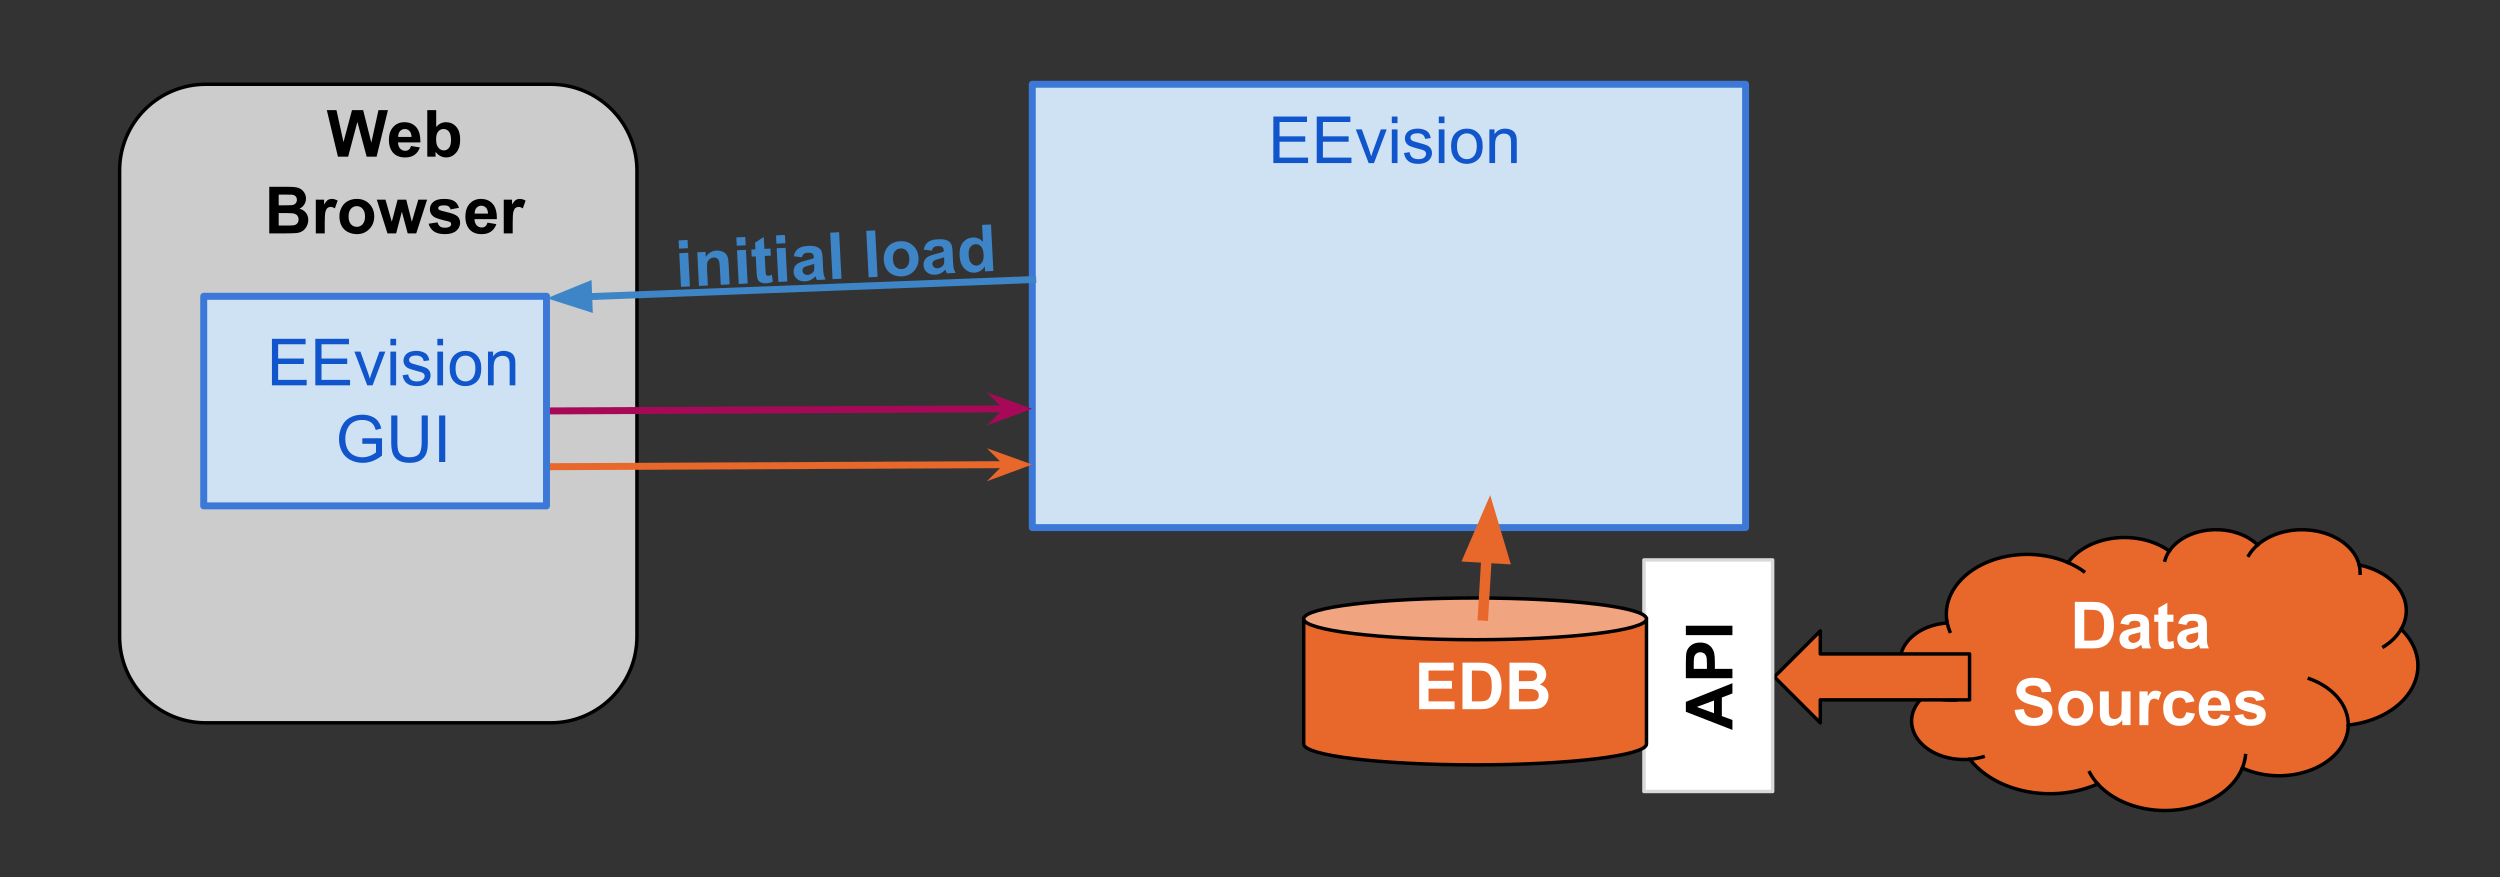 <svg version="1.1" viewBox="0.0 0.0 717.186 251.719" fill="none" stroke="none" stroke-linecap="square" stroke-miterlimit="10" xmlns:xlink="http://www.w3.org/1999/xlink" xmlns="http://www.w3.org/2000/svg"><rect x="0.0" y="0.0" width="717.186" height="251.719" fill="#333333" stroke="none"/><clipPath id="p.0"><path d="m0 0l717.186 0l0 251.719l-717.186 0l0 -251.719z" clip-rule="nonzero"/></clipPath><g clip-path="url(#p.0)"><path fill="#000000" fill-opacity="0.0" d="m0 0l717.186 0l0 251.719l-717.186 0z" fill-rule="evenodd"/><path fill="#e8682c" d="m558.565 178.48l0 0c-1.196 -6.497 2.732 -12.928 10.118 -16.565c7.386 -3.637 16.935 -3.842 24.595 -0.527l0 0c2.713 -3.777 7.679 -6.385 13.396 -7.035c5.717 -0.65 11.512 0.735 15.634 3.735l0 0c2.311 -3.425 6.85 -5.726 12.005 -6.087c5.155 -0.361 10.197 1.27 13.337 4.313l0 0c4.176 -3.63 10.819 -5.159 17.056 -3.924c6.237 1.235 10.947 5.011 12.092 9.694l0 0c5.116 1.031 9.377 3.652 11.683 7.186c2.306 3.534 2.43 7.634 0.341 11.24l0 0c5.038 4.844 6.216 11.299 3.096 16.956c-3.121 5.657 -10.071 9.665 -18.259 10.53c-0.058 5.309 -3.999 10.181 -10.304 12.737c-6.305 2.556 -13.99 2.398 -20.092 -0.413c-2.599 6.359 -9.915 11.037 -18.787 12.014c-8.872 0.977 -17.709 -1.922 -22.694 -7.445c-6.11 2.722 -13.442 3.507 -20.342 2.176c-6.9 -1.331 -12.786 -4.665 -16.33 -9.249l0 0c-6.244 0.54 -12.281 -1.85 -15.115 -5.984c-2.834 -4.134 -1.862 -9.132 2.435 -12.513l0 0c-5.57 -2.422 -8.412 -7.228 -7.044 -11.913c1.368 -4.684 6.635 -8.185 13.056 -8.676z" fill-rule="evenodd"/><path fill="#000000" fill-opacity="0.0" d="m552.43 199.32l0 0c2.628 1.143 5.665 1.661 8.702 1.486m3.978 17.012c1.306 -0.113 2.586 -0.352 3.807 -0.711m32.863 7.784c-0.919 -1.018 -1.688 -2.105 -2.294 -3.244m43.777 -1.325l0 0c0.474 -1.159 0.781 -2.352 0.916 -3.559m29.478 -8.764c0.061 -5.652 -4.284 -10.828 -11.169 -13.303m26.332 -14.182c-1.115 1.925 -2.817 3.632 -4.973 4.988m-7.05 -23.415l0 0c0.19 0.777 0.278 1.566 0.263 2.356m-29.41 -8.126l0 0c-1.042 0.906 -1.9 1.918 -2.548 3.004m-22.793 -1.231l0 0c-0.555 0.823 -0.97 1.693 -1.234 2.591m-27.797 0.709l0 0c1.621 0.701 3.12 1.545 4.465 2.514m-39.178 14.578l0 0c0.165 0.895 0.425 1.78 0.779 2.645" fill-rule="evenodd"/><path stroke="#000000" stroke-width="1.0" stroke-linejoin="round" stroke-linecap="butt" d="m558.565 178.48l0 0c-1.196 -6.497 2.732 -12.928 10.118 -16.565c7.386 -3.637 16.935 -3.842 24.595 -0.527l0 0c2.713 -3.777 7.679 -6.385 13.396 -7.035c5.717 -0.65 11.512 0.735 15.634 3.735l0 0c2.311 -3.425 6.85 -5.726 12.005 -6.087c5.155 -0.361 10.197 1.27 13.337 4.313l0 0c4.176 -3.63 10.819 -5.159 17.056 -3.924c6.237 1.235 10.947 5.011 12.092 9.694l0 0c5.116 1.031 9.377 3.652 11.683 7.186c2.306 3.534 2.43 7.634 0.341 11.24l0 0c5.038 4.844 6.216 11.299 3.096 16.956c-3.121 5.657 -10.071 9.665 -18.259 10.53c-0.058 5.309 -3.999 10.181 -10.304 12.737c-6.305 2.556 -13.99 2.398 -20.092 -0.413c-2.599 6.359 -9.915 11.037 -18.787 12.014c-8.872 0.977 -17.709 -1.922 -22.694 -7.445c-6.11 2.722 -13.442 3.507 -20.342 2.176c-6.9 -1.331 -12.786 -4.665 -16.33 -9.249l0 0c-6.244 0.54 -12.281 -1.85 -15.115 -5.984c-2.834 -4.134 -1.862 -9.132 2.435 -12.513l0 0c-5.57 -2.422 -8.412 -7.228 -7.044 -11.913c1.368 -4.684 6.635 -8.185 13.056 -8.676z" fill-rule="evenodd"/><path stroke="#000000" stroke-width="1.0" stroke-linejoin="round" stroke-linecap="butt" d="m552.43 199.32l0 0c2.628 1.143 5.665 1.661 8.702 1.486m3.978 17.012c1.306 -0.113 2.586 -0.352 3.807 -0.711m32.863 7.784c-0.919 -1.018 -1.688 -2.105 -2.294 -3.244m43.777 -1.325l0 0c0.474 -1.159 0.781 -2.352 0.916 -3.559m29.478 -8.764c0.061 -5.652 -4.284 -10.828 -11.169 -13.303m26.332 -14.182c-1.115 1.925 -2.817 3.632 -4.973 4.988m-7.05 -23.415l0 0c0.19 0.777 0.278 1.566 0.263 2.356m-29.41 -8.126l0 0c-1.042 0.906 -1.9 1.918 -2.548 3.004m-22.793 -1.231l0 0c-0.555 0.823 -0.97 1.693 -1.234 2.591m-27.797 0.709l0 0c1.621 0.701 3.12 1.545 4.465 2.514m-39.178 14.578l0 0c0.165 0.895 0.425 1.78 0.779 2.645" fill-rule="evenodd"/><path fill="#ffffff" d="m595.216 172.654l4.938 0q1.656 0 2.531 0.266q1.188 0.344 2.016 1.234q0.844 0.875 1.281 2.156q0.438 1.281 0.438 3.156q0 1.641 -0.406 2.844q-0.5 1.453 -1.438 2.359q-0.703 0.672 -1.891 1.062q-0.891 0.281 -2.391 0.281l-5.078 0l0 -13.359zm2.703 2.266l0 8.844l2.016 0q1.125 0 1.625 -0.125q0.656 -0.172 1.078 -0.562q0.438 -0.391 0.703 -1.281q0.281 -0.906 0.281 -2.453q0 -1.547 -0.281 -2.375q-0.266 -0.828 -0.766 -1.281q-0.484 -0.469 -1.234 -0.641q-0.562 -0.125 -2.219 -0.125l-1.203 0zm12.676 4.375l-2.328 -0.422q0.406 -1.406 1.359 -2.078q0.953 -0.672 2.844 -0.672q1.703 0 2.547 0.406q0.844 0.406 1.172 1.031q0.344 0.625 0.344 2.281l-0.016 3.0q0 1.266 0.109 1.875q0.125 0.609 0.469 1.297l-2.531 0q-0.109 -0.25 -0.25 -0.75q-0.062 -0.234 -0.094 -0.312q-0.656 0.641 -1.406 0.969q-0.734 0.312 -1.594 0.312q-1.484 0 -2.344 -0.812q-0.859 -0.812 -0.859 -2.047q0 -0.828 0.391 -1.469q0.391 -0.641 1.094 -0.969q0.703 -0.344 2.031 -0.609q1.797 -0.328 2.484 -0.625l0 -0.25q0 -0.75 -0.359 -1.062q-0.359 -0.312 -1.375 -0.312q-0.688 0 -1.078 0.281q-0.375 0.266 -0.609 0.938zm3.422 2.078q-0.484 0.156 -1.562 0.391q-1.062 0.219 -1.391 0.438q-0.5 0.359 -0.5 0.906q0 0.531 0.406 0.938q0.406 0.391 1.016 0.391q0.703 0 1.328 -0.469q0.469 -0.344 0.609 -0.844q0.094 -0.328 0.094 -1.25l0 -0.5zm9.485 -5.031l0 2.031l-1.75 0l0 3.906q0 1.188 0.047 1.391q0.047 0.188 0.219 0.312q0.188 0.125 0.438 0.125q0.359 0 1.031 -0.25l0.219 2.0q-0.891 0.375 -2.016 0.375q-0.703 0 -1.266 -0.234q-0.547 -0.234 -0.812 -0.594q-0.25 -0.375 -0.344 -1.0q-0.094 -0.453 -0.094 -1.812l0 -4.219l-1.172 0l0 -2.031l1.172 0l0 -1.922l2.578 -1.5l0 3.422l1.75 0zm3.681 2.953l-2.328 -0.422q0.406 -1.406 1.359 -2.078q0.953 -0.672 2.844 -0.672q1.703 0 2.547 0.406q0.844 0.406 1.172 1.031q0.344 0.625 0.344 2.281l-0.016 3.0q0 1.266 0.109 1.875q0.125 0.609 0.469 1.297l-2.531 0q-0.109 -0.25 -0.25 -0.75q-0.062 -0.234 -0.094 -0.312q-0.656 0.641 -1.406 0.969q-0.734 0.312 -1.594 0.312q-1.484 0 -2.344 -0.812q-0.859 -0.812 -0.859 -2.047q0 -0.828 0.391 -1.469q0.391 -0.641 1.094 -0.969q0.703 -0.344 2.031 -0.609q1.797 -0.328 2.484 -0.625l0 -0.25q0 -0.75 -0.359 -1.062q-0.359 -0.312 -1.375 -0.312q-0.688 0 -1.078 0.281q-0.375 0.266 -0.609 0.938zm3.422 2.078q-0.484 0.156 -1.562 0.391q-1.062 0.219 -1.391 0.438q-0.5 0.359 -0.5 0.906q0 0.531 0.406 0.938q0.406 0.391 1.016 0.391q0.703 0 1.328 -0.469q0.469 -0.344 0.609 -0.844q0.094 -0.328 0.094 -1.25l0 -0.5z" fill-rule="nonzero"/><path fill="#ffffff" d="m577.952 203.669l2.625 -0.25q0.234 1.312 0.953 1.938q0.734 0.609 1.969 0.609q1.297 0 1.953 -0.547q0.672 -0.547 0.672 -1.281q0 -0.484 -0.281 -0.812q-0.281 -0.328 -0.969 -0.578q-0.484 -0.156 -2.172 -0.578q-2.156 -0.547 -3.031 -1.328q-1.234 -1.094 -1.234 -2.688q0 -1.016 0.578 -1.906q0.578 -0.891 1.656 -1.344q1.094 -0.469 2.641 -0.469q2.516 0 3.781 1.109q1.281 1.094 1.344 2.938l-2.703 0.109q-0.172 -1.031 -0.75 -1.469q-0.562 -0.453 -1.703 -0.453q-1.172 0 -1.844 0.469q-0.422 0.312 -0.422 0.844q0 0.469 0.406 0.797q0.5 0.438 2.469 0.906q1.969 0.453 2.906 0.953q0.953 0.5 1.484 1.359q0.531 0.859 0.531 2.125q0 1.156 -0.641 2.156q-0.641 1.0 -1.812 1.484q-1.156 0.484 -2.891 0.484q-2.531 0 -3.891 -1.172q-1.359 -1.172 -1.625 -3.406zm12.522 -0.625q0 -1.281 0.625 -2.469q0.625 -1.203 1.781 -1.828q1.156 -0.625 2.578 -0.625q2.188 0 3.594 1.422q1.406 1.422 1.406 3.609q0 2.188 -1.422 3.641q-1.422 1.438 -3.562 1.438q-1.328 0 -2.547 -0.594q-1.203 -0.609 -1.828 -1.766q-0.625 -1.172 -0.625 -2.828zm2.625 0.125q0 1.453 0.672 2.219q0.688 0.75 1.688 0.75q1.0 0 1.672 -0.75q0.688 -0.766 0.688 -2.234q0 -1.422 -0.688 -2.188q-0.672 -0.766 -1.672 -0.766q-1.0 0 -1.688 0.766q-0.672 0.766 -0.672 2.203zm15.724 4.844l0 -1.453q-0.531 0.781 -1.391 1.234q-0.859 0.438 -1.812 0.438q-0.969 0 -1.75 -0.422q-0.766 -0.438 -1.125 -1.203q-0.344 -0.781 -0.344 -2.141l0 -6.125l2.562 0l0 4.438q0 2.047 0.141 2.516q0.141 0.453 0.516 0.719q0.375 0.266 0.953 0.266q0.656 0 1.172 -0.359q0.516 -0.359 0.703 -0.891q0.203 -0.531 0.203 -2.609l0 -4.078l2.547 0l0 9.672l-2.375 0zm7.49 0l-2.562 0l0 -9.672l2.375 0l0 1.375q0.609 -0.984 1.094 -1.281q0.484 -0.312 1.109 -0.312q0.875 0 1.688 0.484l-0.797 2.234q-0.641 -0.422 -1.203 -0.422q-0.531 0 -0.906 0.297q-0.375 0.297 -0.594 1.078q-0.203 0.766 -0.203 3.234l0 2.984zm13.245 -6.812l-2.531 0.453q-0.125 -0.75 -0.578 -1.125q-0.453 -0.391 -1.172 -0.391q-0.953 0 -1.531 0.656q-0.562 0.656 -0.562 2.203q0 1.734 0.578 2.438q0.578 0.703 1.547 0.703q0.734 0 1.203 -0.406q0.469 -0.422 0.656 -1.422l2.516 0.422q-0.391 1.734 -1.516 2.625q-1.109 0.875 -2.969 0.875q-2.125 0 -3.391 -1.328q-1.25 -1.344 -1.25 -3.719q0 -2.391 1.266 -3.719q1.266 -1.344 3.422 -1.344q1.766 0 2.797 0.766q1.047 0.75 1.516 2.312zm7.532 3.734l2.547 0.422q-0.484 1.406 -1.547 2.141q-1.062 0.734 -2.656 0.734q-2.516 0 -3.734 -1.656q-0.953 -1.312 -0.953 -3.328q0 -2.406 1.25 -3.766q1.266 -1.359 3.188 -1.359q2.156 0 3.406 1.422q1.25 1.422 1.188 4.375l-6.406 0q0.031 1.141 0.609 1.781q0.594 0.625 1.484 0.625q0.594 0 1.0 -0.328q0.422 -0.328 0.625 -1.062zm0.156 -2.594q-0.031 -1.109 -0.578 -1.688q-0.547 -0.578 -1.328 -0.578q-0.844 0 -1.391 0.609q-0.547 0.609 -0.531 1.656l3.828 0zm3.719 2.906l2.562 -0.391q0.172 0.75 0.672 1.141q0.5 0.391 1.406 0.391q0.984 0 1.484 -0.375q0.344 -0.25 0.344 -0.672q0 -0.297 -0.188 -0.484q-0.188 -0.188 -0.859 -0.344q-3.094 -0.688 -3.922 -1.25q-1.141 -0.781 -1.141 -2.172q0 -1.266 0.984 -2.109q1.0 -0.859 3.078 -0.859q1.984 0 2.953 0.656q0.969 0.641 1.328 1.906l-2.406 0.438q-0.156 -0.562 -0.594 -0.859q-0.422 -0.297 -1.234 -0.297q-1.0 0 -1.438 0.281q-0.297 0.203 -0.297 0.516q0 0.266 0.25 0.469q0.344 0.25 2.391 0.719q2.047 0.453 2.859 1.141q0.797 0.672 0.797 1.891q0 1.344 -1.109 2.297q-1.109 0.953 -3.281 0.953q-1.984 0 -3.141 -0.797q-1.141 -0.812 -1.5 -2.188z" fill-rule="nonzero"/><path fill="#cccccc" d="m34.312 48.911l0 0c0 -13.661 11.074 -24.735 24.735 -24.735l98.939 0l0 0c6.56 0 12.852 2.606 17.491 7.245c4.639 4.639 7.245 10.93 7.245 17.491l0 133.71c0 13.661 -11.074 24.735 -24.735 24.735l-98.939 0c-13.661 0 -24.735 -11.074 -24.735 -24.735z" fill-rule="evenodd"/><path stroke="#000000" stroke-width="1.0" stroke-linejoin="round" stroke-linecap="butt" d="m34.312 48.911l0 0c0 -13.661 11.074 -24.735 24.735 -24.735l98.939 0l0 0c6.56 0 12.852 2.606 17.491 7.245c4.639 4.639 7.245 10.93 7.245 17.491l0 133.71c0 13.661 -11.074 24.735 -24.735 24.735l-98.939 0c-13.661 0 -24.735 -11.074 -24.735 -24.735z" fill-rule="evenodd"/><path fill="#cfe2f3" d="m296.134 24.176l204.63 0l0 127.181l-204.63 0z" fill-rule="evenodd"/><path stroke="#3c78d8" stroke-width="2.0" stroke-linejoin="round" stroke-linecap="butt" d="m296.134 24.176l204.63 0l0 127.181l-204.63 0z" fill-rule="evenodd"/><path fill="#e8682c" d="m509.016 194.181l13.181 -13.181l0 6.591l42.819 0l0 13.181l-42.819 0l0 6.591z" fill-rule="evenodd"/><path stroke="#000000" stroke-width="1.0" stroke-linejoin="round" stroke-linecap="butt" d="m509.016 194.181l13.181 -13.181l0 6.591l42.819 0l0 13.181l-42.819 0l0 6.591z" fill-rule="evenodd"/><path fill="#000000" fill-opacity="0.0" d="m64.05 25.092l98.331 0l0 47.874l-98.331 0z" fill-rule="evenodd"/><path fill="#000000" d="m96.944 44.949l-3.188 -13.359l2.766 0l2.016 9.172l2.438 -9.172l3.203 0l2.344 9.328l2.047 -9.328l2.719 0l-3.25 13.359l-2.859 0l-2.656 -9.984l-2.656 9.984l-2.922 0zm20.959 -3.078l2.547 0.422q-0.484 1.406 -1.547 2.141q-1.062 0.734 -2.656 0.734q-2.516 0 -3.734 -1.656q-0.953 -1.312 -0.953 -3.328q0 -2.406 1.25 -3.766q1.266 -1.359 3.188 -1.359q2.156 0 3.406 1.422q1.25 1.422 1.188 4.375l-6.406 0q0.031 1.141 0.609 1.781q0.594 0.625 1.484 0.625q0.594 0 1.0 -0.328q0.422 -0.328 0.625 -1.062zm0.156 -2.594q-0.031 -1.109 -0.578 -1.688q-0.547 -0.578 -1.328 -0.578q-0.844 0 -1.391 0.609q-0.547 0.609 -0.531 1.656l3.828 0zm4.516 5.672l0 -13.359l2.562 0l0 4.812q1.172 -1.344 2.797 -1.344q1.766 0 2.922 1.281q1.156 1.281 1.156 3.672q0 2.484 -1.188 3.828q-1.172 1.328 -2.859 1.328q-0.828 0 -1.641 -0.406q-0.797 -0.422 -1.375 -1.234l0 1.422l-2.375 0zm2.531 -5.047q0 1.5 0.484 2.219q0.656 1.031 1.766 1.031q0.844 0 1.438 -0.719q0.594 -0.734 0.594 -2.297q0 -1.656 -0.609 -2.391q-0.594 -0.734 -1.531 -0.734q-0.922 0 -1.531 0.719q-0.609 0.719 -0.609 2.172z" fill-rule="nonzero"/><path fill="#000000" d="m77.248 53.589l5.344 0q1.594 0 2.359 0.141q0.781 0.125 1.391 0.547q0.625 0.422 1.031 1.125q0.406 0.688 0.406 1.547q0 0.938 -0.5 1.734q-0.5 0.781 -1.375 1.172q1.219 0.359 1.875 1.219q0.656 0.844 0.656 2.0q0 0.922 -0.422 1.781q-0.422 0.859 -1.156 1.375q-0.734 0.516 -1.797 0.625q-0.688 0.078 -3.266 0.094l-4.547 0l0 -13.359zm2.703 2.234l0 3.078l1.766 0q1.578 0 1.953 -0.047q0.703 -0.078 1.094 -0.469q0.406 -0.406 0.406 -1.047q0 -0.625 -0.344 -1.0q-0.344 -0.391 -1.016 -0.484q-0.406 -0.031 -2.312 -0.031l-1.547 0zm0 5.297l0 3.578l2.5 0q1.453 0 1.844 -0.078q0.609 -0.109 0.984 -0.531q0.375 -0.422 0.375 -1.141q0 -0.594 -0.297 -1.016q-0.281 -0.422 -0.844 -0.609q-0.547 -0.203 -2.391 -0.203l-2.172 0zm13.207 5.828l-2.562 0l0 -9.672l2.375 0l0 1.375q0.609 -0.984 1.094 -1.281q0.484 -0.312 1.109 -0.312q0.875 0 1.688 0.484l-0.797 2.234q-0.641 -0.422 -1.203 -0.422q-0.531 0 -0.906 0.297q-0.375 0.297 -0.594 1.078q-0.203 0.766 -0.203 3.234l0 2.984zm4.213 -4.969q0 -1.281 0.625 -2.469q0.625 -1.203 1.781 -1.828q1.156 -0.625 2.578 -0.625q2.188 0 3.594 1.422q1.406 1.422 1.406 3.609q0 2.188 -1.422 3.641q-1.422 1.438 -3.562 1.438q-1.328 0 -2.547 -0.594q-1.203 -0.609 -1.828 -1.766q-0.625 -1.172 -0.625 -2.828zm2.625 0.125q0 1.453 0.672 2.219q0.688 0.75 1.688 0.75q1.0 0 1.672 -0.75q0.688 -0.766 0.688 -2.234q0 -1.422 -0.688 -2.188q-0.672 -0.766 -1.672 -0.766q-1.0 0 -1.688 0.766q-0.672 0.766 -0.672 2.203zm11.162 4.844l-3.062 -9.672l2.484 0l1.812 6.344l1.672 -6.344l2.469 0l1.609 6.344l1.859 -6.344l2.516 0l-3.109 9.672l-2.453 0l-1.672 -6.219l-1.641 6.219l-2.484 0zm11.808 -2.766l2.562 -0.391q0.172 0.75 0.672 1.141q0.5 0.391 1.406 0.391q0.984 0 1.484 -0.375q0.344 -0.25 0.344 -0.672q0 -0.297 -0.188 -0.484q-0.188 -0.188 -0.859 -0.344q-3.094 -0.688 -3.922 -1.25q-1.141 -0.781 -1.141 -2.172q0 -1.266 0.984 -2.109q1.0 -0.859 3.078 -0.859q1.984 0 2.953 0.656q0.969 0.641 1.328 1.906l-2.406 0.438q-0.156 -0.562 -0.594 -0.859q-0.422 -0.297 -1.234 -0.297q-1.0 0 -1.438 0.281q-0.297 0.203 -0.297 0.516q0 0.266 0.25 0.469q0.344 0.25 2.391 0.719q2.047 0.453 2.859 1.141q0.797 0.672 0.797 1.891q0 1.344 -1.109 2.297q-1.109 0.953 -3.281 0.953q-1.984 0 -3.141 -0.797q-1.141 -0.812 -1.5 -2.188zm16.876 -0.312l2.547 0.422q-0.484 1.406 -1.547 2.141q-1.062 0.734 -2.656 0.734q-2.516 0 -3.734 -1.656q-0.953 -1.312 -0.953 -3.328q0 -2.406 1.25 -3.766q1.266 -1.359 3.188 -1.359q2.156 0 3.406 1.422q1.25 1.422 1.188 4.375l-6.406 0q0.031 1.141 0.609 1.781q0.594 0.625 1.484 0.625q0.594 0 1.0 -0.328q0.422 -0.328 0.625 -1.062zm0.156 -2.594q-0.031 -1.109 -0.578 -1.688q-0.547 -0.578 -1.328 -0.578q-0.844 0 -1.391 0.609q-0.547 0.609 -0.531 1.656l3.828 0zm7.079 5.672l-2.562 0l0 -9.672l2.375 0l0 1.375q0.609 -0.984 1.094 -1.281q0.484 -0.312 1.109 -0.312q0.875 0 1.688 0.484l-0.797 2.234q-0.641 -0.422 -1.203 -0.422q-0.531 0 -0.906 0.297q-0.375 0.297 -0.594 1.078q-0.203 0.766 -0.203 3.234l0 2.984z" fill-rule="nonzero"/><path fill="#000000" fill-opacity="0.0" d="m68.774 118.268l227.339 -1.008" fill-rule="evenodd"/><path stroke="#a80858" stroke-width="2.0" stroke-linejoin="round" stroke-linecap="butt" d="m68.774 118.268l220.484 -0.977" fill-rule="evenodd"/><path fill="#a80858" stroke="#a80858" stroke-width="2.0" stroke-linecap="butt" d="m289.259 117.29l-2.239 2.259l6.169 -2.277l-6.189 -2.222z" fill-rule="evenodd"/><path fill="#ffffff" d="m471.609 227.058l0 -66.425l36.913 0l0 66.425z" fill-rule="evenodd"/><path stroke="#d9d9d9" stroke-width="1.0" stroke-linejoin="round" stroke-linecap="butt" d="m471.609 227.058l0 -66.425l36.913 0l0 66.425z" fill-rule="evenodd"/><path fill="#000000" d="m496.986 195.989l0 2.938l-3.031 1.172l0 5.328l3.031 1.109l0 2.859l-13.359 -5.203l0 -2.844l13.359 -5.359zm-5.281 4.969l-4.953 1.844l4.953 1.797l0 -3.641zm5.281 -6.395l-13.359 0l0 -4.328q0 -2.453 0.203 -3.203q0.297 -1.141 1.312 -1.922q1.0 -0.781 2.594 -0.781q1.234 0 2.078 0.453q0.828 0.453 1.312 1.141q0.469 0.688 0.625 1.391q0.203 0.969 0.203 2.797l0 1.766l5.031 0l0 2.688zm-11.094 -2.688l3.781 0l0 -1.484q0 -1.594 -0.203 -2.125q-0.203 -0.547 -0.656 -0.844q-0.453 -0.312 -1.031 -0.312q-0.734 0 -1.203 0.438q-0.484 0.422 -0.594 1.078q-0.094 0.484 -0.094 1.938l0 1.312zm11.094 -9.678l-13.359 0l0 -2.688l13.359 0l0 2.688z" fill-rule="nonzero"/><path fill="#e8682c" d="m374.0 177.535l0 0c0 3.305 22.012 5.984 49.165 5.984c27.153 0 49.165 -2.679 49.165 -5.984l0 35.906c0 3.305 -22.012 5.984 -49.165 5.984c-27.153 0 -49.165 -2.679 -49.165 -5.984z" fill-rule="evenodd"/><path fill="#f1a480" d="m374.0 177.535l0 0c0 -3.305 22.012 -5.984 49.165 -5.984c27.153 0 49.165 2.679 49.165 5.984l0 0c0 3.305 -22.012 5.984 -49.165 5.984c-27.153 0 -49.165 -2.679 -49.165 -5.984z" fill-rule="evenodd"/><path fill="#000000" fill-opacity="0.0" d="m472.331 177.535l0 0c0 3.305 -22.012 5.984 -49.165 5.984c-27.153 0 -49.165 -2.679 -49.165 -5.984l0 0c0 -3.305 22.012 -5.984 49.165 -5.984c27.153 0 49.165 2.679 49.165 5.984l0 35.906c0 3.305 -22.012 5.984 -49.165 5.984c-27.153 0 -49.165 -2.679 -49.165 -5.984l0 -35.906" fill-rule="evenodd"/><path stroke="#000000" stroke-width="1.0" stroke-linejoin="round" stroke-linecap="butt" d="m472.331 177.535l0 0c0 3.305 -22.012 5.984 -49.165 5.984c-27.153 0 -49.165 -2.679 -49.165 -5.984l0 0c0 -3.305 22.012 -5.984 49.165 -5.984c27.153 0 49.165 2.679 49.165 5.984l0 35.906c0 3.305 -22.012 5.984 -49.165 5.984c-27.153 0 -49.165 -2.679 -49.165 -5.984l0 -35.906" fill-rule="evenodd"/><path fill="#000000" fill-opacity="0.0" d="m393.457 176.539l64.0 0l0 34.614l-64.0 0z" fill-rule="evenodd"/><path fill="#ffffff" d="m407.121 203.459l0 -13.359l9.906 0l0 2.266l-7.219 0l0 2.953l6.719 0l0 2.25l-6.719 0l0 3.641l7.469 0l0 2.25l-10.156 0zm12.428 -13.359l4.938 0q1.656 0 2.531 0.266q1.188 0.344 2.016 1.234q0.844 0.875 1.281 2.156q0.438 1.281 0.438 3.156q0 1.641 -0.406 2.844q-0.5 1.453 -1.438 2.359q-0.703 0.672 -1.891 1.062q-0.891 0.281 -2.391 0.281l-5.078 0l0 -13.359zm2.703 2.266l0 8.844l2.016 0q1.125 0 1.625 -0.125q0.656 -0.172 1.078 -0.562q0.438 -0.391 0.703 -1.281q0.281 -0.906 0.281 -2.453q0 -1.547 -0.281 -2.375q-0.266 -0.828 -0.766 -1.281q-0.484 -0.469 -1.234 -0.641q-0.562 -0.125 -2.219 -0.125l-1.203 0zm10.785 -2.266l5.344 0q1.594 0 2.359 0.141q0.781 0.125 1.391 0.547q0.625 0.422 1.031 1.125q0.406 0.688 0.406 1.547q0 0.938 -0.5 1.734q-0.5 0.781 -1.375 1.172q1.219 0.359 1.875 1.219q0.656 0.844 0.656 2.0q0 0.922 -0.422 1.781q-0.422 0.859 -1.156 1.375q-0.734 0.516 -1.797 0.625q-0.688 0.078 -3.266 0.094l-4.547 0l0 -13.359zm2.703 2.234l0 3.078l1.766 0q1.578 0 1.953 -0.047q0.703 -0.078 1.094 -0.469q0.406 -0.406 0.406 -1.047q0 -0.625 -0.344 -1.0q-0.344 -0.391 -1.016 -0.484q-0.406 -0.031 -2.312 -0.031l-1.547 0zm0 5.297l0 3.578l2.5 0q1.453 0 1.844 -0.078q0.609 -0.109 0.984 -0.531q0.375 -0.422 0.375 -1.141q0 -0.594 -0.297 -1.016q-0.281 -0.422 -0.844 -0.609q-0.547 -0.203 -2.391 -0.203l-2.172 0z" fill-rule="nonzero"/><path fill="#000000" fill-opacity="0.0" d="m427.501 142.031l-2.047 34.52" fill-rule="evenodd"/><path stroke="#e8682c" stroke-width="3.0" stroke-linejoin="round" stroke-linecap="butt" d="m426.436 160l-0.982 16.551" fill-rule="evenodd"/><path fill="#e8682c" stroke="#e8682c" stroke-width="3.0" stroke-linecap="butt" d="m431.382 160.293l-4.141 -13.884l-5.753 13.297z" fill-rule="evenodd"/><path fill="#000000" fill-opacity="0.0" d="m294.772 26.688l210.677 0l0 26.362l-210.677 0z" fill-rule="evenodd"/><path fill="#1155cc" d="m365.287 46.789l0 -13.359l9.656 0l0 1.578l-7.875 0l0 4.094l7.375 0l0 1.562l-7.375 0l0 4.547l8.188 0l0 1.578l-9.969 0zm12.444 0l0 -13.359l9.656 0l0 1.578l-7.875 0l0 4.094l7.375 0l0 1.562l-7.375 0l0 4.547l8.188 0l0 1.578l-9.969 0zm14.897 0l-3.688 -9.672l1.734 0l2.078 5.797q0.328 0.938 0.625 1.938q0.203 -0.766 0.609 -1.828l2.141 -5.906l1.688 0l-3.656 9.672l-1.531 0zm6.641 -11.469l0 -1.891l1.641 0l0 1.891l-1.641 0zm0 11.469l0 -9.672l1.641 0l0 9.672l-1.641 0zm3.489 -2.891l1.625 -0.25q0.125 0.969 0.75 1.5q0.625 0.516 1.75 0.516q1.125 0 1.672 -0.453q0.547 -0.469 0.547 -1.094q0 -0.547 -0.484 -0.875q-0.328 -0.219 -1.672 -0.547q-1.812 -0.469 -2.516 -0.797q-0.688 -0.328 -1.047 -0.906q-0.359 -0.594 -0.359 -1.312q0 -0.641 0.297 -1.188q0.297 -0.562 0.812 -0.922q0.375 -0.281 1.031 -0.469q0.672 -0.203 1.422 -0.203q1.141 0 2.0 0.328q0.859 0.328 1.266 0.891q0.422 0.562 0.578 1.5l-1.609 0.219q-0.109 -0.75 -0.641 -1.172q-0.516 -0.422 -1.469 -0.422q-1.141 0 -1.625 0.375q-0.469 0.375 -0.469 0.875q0 0.312 0.188 0.578q0.203 0.266 0.641 0.438q0.234 0.094 1.438 0.422q1.75 0.453 2.438 0.75q0.688 0.297 1.078 0.859q0.391 0.562 0.391 1.406q0 0.828 -0.484 1.547q-0.469 0.719 -1.375 1.125q-0.906 0.391 -2.047 0.391q-1.875 0 -2.875 -0.781q-0.984 -0.781 -1.25 -2.328zm9.984 -8.578l0 -1.891l1.641 0l0 1.891l-1.641 0zm0 11.469l0 -9.672l1.641 0l0 9.672l-1.641 0zm3.535 -4.844q0 -2.688 1.484 -3.969q1.25 -1.078 3.047 -1.078q2 0 3.266 1.312q1.266 1.297 1.266 3.609q0 1.859 -0.562 2.938q-0.562 1.062 -1.641 1.656q-1.063 0.594 -2.328 0.594q-2.031 0 -3.281 -1.297q-1.25 -1.312 -1.25 -3.766zm1.688 0q0 1.859 0.797 2.797q0.812 0.922 2.047 0.922q1.219 0 2.031 -0.922q0.812 -0.938 0.812 -2.844q0 -1.797 -0.812 -2.719q-0.813 -0.922 -2.031 -0.922q-1.234 0 -2.047 0.922q-0.797 0.906 -0.797 2.766zm9.298 4.844l0 -9.672l1.469 0l0 1.375q1.062 -1.594 3.078 -1.594q0.875 0 1.609 0.312q0.734 0.312 1.094 0.828q0.375 0.5 0.516 1.203q0.094 0.453 0.094 1.594l0 5.953l-1.641 0l0 -5.891q0 -1.0 -0.203 -1.484q-0.188 -0.5 -0.672 -0.797q-0.484 -0.297 -1.141 -0.297q-1.047 0 -1.812 0.672q-0.75 0.656 -0.75 2.516l0 5.281l-1.641 0z" fill-rule="nonzero"/><path fill="#000000" fill-opacity="0.0" d="m68.774 134.268l227.339 -1.008" fill-rule="evenodd"/><path stroke="#e8682c" stroke-width="2.0" stroke-linejoin="round" stroke-linecap="butt" d="m68.774 134.268l220.484 -0.977" fill-rule="evenodd"/><path fill="#e8682c" stroke="#e8682c" stroke-width="2.0" stroke-linecap="butt" d="m289.259 133.29l-2.239 2.259l6.169 -2.277l-6.189 -2.222z" fill-rule="evenodd"/><path fill="#000000" fill-opacity="0.0" d="m162.297 62.482l153.386 -7.811l1.48 29.071l-153.386 7.811z" fill-rule="evenodd"/><path fill="#3d85c6" d="m194.799 71.331l-0.121 -2.372l2.559 -0.13l0.121 2.372l-2.559 0.13zm0.559 10.97l-0.492 -9.659l2.559 -0.13l0.492 9.659l-2.559 0.13zm13.962 -0.711l-2.559 0.13l-0.251 -4.931q-0.079 -1.56 -0.274 -2.004q-0.18 -0.46 -0.567 -0.691q-0.372 -0.247 -0.887 -0.221q-0.671 0.034 -1.182 0.436q-0.512 0.386 -0.684 1.005q-0.157 0.603 -0.074 2.225l0.222 4.369l-2.544 0.13l-0.492 -9.659l2.372 -0.121l0.072 1.42q1.181 -1.703 3.1 -1.801q0.843 -0.043 1.561 0.233q0.717 0.261 1.101 0.726q0.383 0.45 0.554 1.051q0.171 0.586 0.227 1.694l0.306 6.008zm2.037 -11.102l-0.121 -2.372l2.559 -0.13l0.121 2.372l-2.559 0.13zm0.559 10.97l-0.492 -9.659l2.559 -0.13l0.492 9.659l-2.559 0.13zm9.116 -10.149l0.103 2.029l-1.748 0.089l0.199 3.901q0.06 1.186 0.118 1.386q0.056 0.185 0.234 0.301q0.194 0.115 0.443 0.103q0.359 -0.018 1.017 -0.302l0.32 1.986q-0.87 0.42 -1.994 0.477q-0.702 0.036 -1.276 -0.17q-0.558 -0.206 -0.842 -0.552q-0.269 -0.362 -0.394 -0.981q-0.117 -0.448 -0.186 -1.805l-0.215 -4.213l-1.17 0.06l-0.103 -2.029l1.17 -0.06l-0.098 -1.919l2.499 -1.629l0.174 3.417l1.748 -0.089zm1.706 -1.401l-0.121 -2.372l2.559 -0.13l0.121 2.372l-2.559 0.13zm0.559 10.97l-0.492 -9.659l2.559 -0.13l0.492 9.659l-2.559 0.13zm6.739 -7.071l-2.347 -0.303q0.334 -1.425 1.252 -2.145q0.918 -0.719 2.806 -0.816q1.701 -0.087 2.564 0.276q0.863 0.363 1.223 0.97q0.375 0.607 0.459 2.261l0.137 2.997q0.064 1.264 0.205 1.867q0.156 0.602 0.534 1.271l-2.528 0.129q-0.122 -0.244 -0.288 -0.736q-0.074 -0.231 -0.11 -0.307q-0.623 0.673 -1.355 1.039q-0.718 0.349 -1.576 0.393q-1.482 0.075 -2.382 -0.692q-0.9 -0.768 -0.962 -2.001q-0.042 -0.827 0.315 -1.487q0.358 -0.66 1.043 -1.023q0.685 -0.379 1.998 -0.712q1.778 -0.419 2.449 -0.751l-0.013 -0.25q-0.038 -0.749 -0.413 -1.043q-0.375 -0.294 -1.389 -0.242q-0.687 0.035 -1.062 0.336q-0.361 0.284 -0.561 0.967zm3.523 1.901q-0.476 0.181 -1.541 0.47q-1.05 0.273 -1.367 0.508q-0.481 0.384 -0.453 0.931q0.027 0.531 0.453 0.916q0.426 0.369 1.034 0.338q0.702 -0.036 1.303 -0.536q0.451 -0.367 0.566 -0.874q0.077 -0.332 0.03 -1.253l-0.025 -0.499zm5.277 4.378l-0.679 -13.342l2.559 -0.13l0.679 13.342l-2.559 0.13zm10.353 -0.527l-0.679 -13.342l2.559 -0.13l0.679 13.342l-2.559 0.13zm4.331 -5.196q-0.065 -1.28 0.499 -2.497q0.563 -1.233 1.686 -1.916q1.123 -0.683 2.543 -0.755q2.185 -0.111 3.661 1.237q1.477 1.349 1.588 3.533q0.111 2.185 -1.235 3.708q-1.347 1.508 -3.485 1.617q-1.326 0.068 -2.574 -0.463q-1.233 -0.547 -1.916 -1.67q-0.684 -1.139 -0.768 -2.793zm2.628 -0.009q0.074 1.451 0.784 2.182q0.725 0.714 1.723 0.663q0.999 -0.051 1.632 -0.834q0.648 -0.8 0.573 -2.266q-0.072 -1.42 -0.798 -2.15q-0.71 -0.73 -1.709 -0.68q-0.999 0.051 -1.646 0.85q-0.632 0.799 -0.559 2.234zm11.161 -2.446l-2.347 -0.303q0.334 -1.425 1.252 -2.145q0.918 -0.719 2.806 -0.816q1.701 -0.087 2.564 0.276q0.863 0.363 1.223 0.97q0.375 0.607 0.459 2.261l0.137 2.997q0.064 1.264 0.205 1.867q0.156 0.602 0.534 1.271l-2.528 0.129q-0.122 -0.244 -0.288 -0.736q-0.074 -0.231 -0.11 -0.307q-0.623 0.673 -1.355 1.039q-0.718 0.349 -1.576 0.393q-1.482 0.075 -2.382 -0.692q-0.9 -0.768 -0.962 -2.001q-0.042 -0.827 0.315 -1.487q0.358 -0.66 1.043 -1.023q0.685 -0.379 1.998 -0.712q1.778 -0.419 2.449 -0.751l-0.013 -0.25q-0.038 -0.749 -0.413 -1.043q-0.375 -0.294 -1.389 -0.242q-0.687 0.035 -1.062 0.336q-0.361 0.284 -0.561 0.967zm3.523 1.901q-0.476 0.181 -1.541 0.47q-1.05 0.272 -1.367 0.508q-0.481 0.384 -0.453 0.931q0.027 0.531 0.453 0.916q0.426 0.369 1.034 0.338q0.702 -0.036 1.303 -0.536q0.451 -0.367 0.566 -0.874q0.077 -0.332 0.03 -1.253l-0.025 -0.499zm14.141 3.927l-2.388 0.122l-0.072 -1.42q-0.551 0.857 -1.342 1.304q-0.775 0.446 -1.587 0.488q-1.67 0.085 -2.924 -1.197q-1.254 -1.282 -1.377 -3.685q-0.125 -2.45 0.965 -3.788q1.09 -1.338 2.853 -1.428q1.623 -0.083 2.877 1.199l-0.245 -4.806l2.559 -0.13l0.679 13.342zm-7.092 -4.692q0.079 1.545 0.551 2.209q0.66 0.983 1.768 0.927q0.889 -0.045 1.46 -0.825q0.585 -0.796 0.51 -2.279q-0.085 -1.67 -0.731 -2.372q-0.63 -0.703 -1.567 -0.656q-0.905 0.046 -1.492 0.811q-0.572 0.749 -0.499 2.184z" fill-rule="nonzero"/><path fill="#cfe2f3" d="m58.444 84.997l98.331 0l0 60.126l-98.331 0z" fill-rule="evenodd"/><path stroke="#3c78d8" stroke-width="2.0" stroke-linejoin="round" stroke-linecap="butt" d="m58.444 84.997l98.331 0l0 60.126l-98.331 0z" fill-rule="evenodd"/><path fill="#000000" fill-opacity="0.0" d="m54.047 90.688l117.575 0l0 47.874l-117.575 0z" fill-rule="evenodd"/><path fill="#1155cc" d="m78.011 110.545l0 -13.359l9.656 0l0 1.578l-7.875 0l0 4.094l7.375 0l0 1.562l-7.375 0l0 4.547l8.188 0l0 1.578l-9.969 0zm12.444 0l0 -13.359l9.656 0l0 1.578l-7.875 0l0 4.094l7.375 0l0 1.562l-7.375 0l0 4.547l8.188 0l0 1.578l-9.969 0zm14.897 0l-3.688 -9.672l1.734 0l2.078 5.797q0.328 0.938 0.625 1.938q0.203 -0.766 0.609 -1.828l2.141 -5.906l1.688 0l-3.656 9.672l-1.531 0zm6.641 -11.469l0 -1.891l1.641 0l0 1.891l-1.641 0zm0 11.469l0 -9.672l1.641 0l0 9.672l-1.641 0zm3.489 -2.891l1.625 -0.25q0.125 0.969 0.75 1.5q0.625 0.516 1.75 0.516q1.125 0 1.672 -0.453q0.547 -0.469 0.547 -1.094q0 -0.547 -0.484 -0.875q-0.328 -0.219 -1.672 -0.547q-1.812 -0.469 -2.516 -0.797q-0.688 -0.328 -1.047 -0.906q-0.359 -0.594 -0.359 -1.312q0 -0.641 0.297 -1.188q0.297 -0.562 0.812 -0.922q0.375 -0.281 1.031 -0.469q0.672 -0.203 1.422 -0.203q1.141 0 2.0 0.328q0.859 0.328 1.266 0.891q0.422 0.562 0.578 1.5l-1.609 0.219q-0.109 -0.75 -0.641 -1.172q-0.516 -0.422 -1.469 -0.422q-1.141 0 -1.625 0.375q-0.469 0.375 -0.469 0.875q0 0.312 0.188 0.578q0.203 0.266 0.641 0.438q0.234 0.094 1.438 0.422q1.75 0.453 2.438 0.75q0.688 0.297 1.078 0.859q0.391 0.562 0.391 1.406q0 0.828 -0.484 1.547q-0.469 0.719 -1.375 1.125q-0.906 0.391 -2.047 0.391q-1.875 0 -2.875 -0.781q-0.984 -0.781 -1.25 -2.328zm9.984 -8.578l0 -1.891l1.641 0l0 1.891l-1.641 0zm0 11.469l0 -9.672l1.641 0l0 9.672l-1.641 0zm3.535 -4.844q0 -2.688 1.484 -3.969q1.25 -1.078 3.047 -1.078q2.0 0 3.266 1.312q1.266 1.297 1.266 3.609q0 1.859 -0.562 2.938q-0.562 1.062 -1.641 1.656q-1.062 0.594 -2.328 0.594q-2.031 0 -3.281 -1.297q-1.25 -1.312 -1.25 -3.766zm1.688 0q0 1.859 0.797 2.797q0.812 0.922 2.047 0.922q1.219 0 2.031 -0.922q0.812 -0.938 0.812 -2.844q0 -1.797 -0.812 -2.719q-0.812 -0.922 -2.031 -0.922q-1.234 0 -2.047 0.922q-0.797 0.906 -0.797 2.766zm9.298 4.844l0 -9.672l1.469 0l0 1.375q1.062 -1.594 3.078 -1.594q0.875 0 1.609 0.312q0.734 0.312 1.094 0.828q0.375 0.5 0.516 1.203q0.094 0.453 0.094 1.594l0 5.953l-1.641 0l0 -5.891q0 -1.0 -0.203 -1.484q-0.188 -0.5 -0.672 -0.797q-0.484 -0.297 -1.141 -0.297q-1.047 0 -1.812 0.672q-0.75 0.656 -0.75 2.516l0 5.281l-1.641 0z" fill-rule="nonzero"/><path fill="#1155cc" d="m103.938 127.31l0 -1.578l5.656 0l0 4.953q-1.297 1.047 -2.688 1.578q-1.375 0.516 -2.844 0.516q-1.969 0 -3.578 -0.844q-1.609 -0.844 -2.422 -2.438q-0.812 -1.594 -0.812 -3.563q0 -1.953 0.812 -3.641q0.812 -1.688 2.344 -2.5q1.531 -0.828 3.516 -0.828q1.453 0 2.625 0.469q1.172 0.469 1.828 1.312q0.672 0.828 1.016 2.172l-1.594 0.438q-0.297 -1.016 -0.75 -1.594q-0.438 -0.594 -1.266 -0.938q-0.828 -0.344 -1.844 -0.344q-1.203 0 -2.094 0.375q-0.891 0.359 -1.438 0.969q-0.531 0.594 -0.828 1.312q-0.516 1.234 -0.516 2.688q0 1.781 0.609 2.984q0.625 1.203 1.797 1.797q1.172 0.578 2.5 0.578q1.141 0 2.234 -0.438q1.094 -0.453 1.656 -0.953l0 -2.484l-3.922 0zm17.027 -8.125l1.766 0l0 7.719q0 2.016 -0.453 3.203q-0.453 1.188 -1.641 1.938q-1.188 0.734 -3.125 0.734q-1.875 0 -3.078 -0.641q-1.188 -0.656 -1.703 -1.875q-0.5 -1.234 -0.5 -3.359l0 -7.719l1.766 0l0 7.719q0 1.734 0.312 2.563q0.328 0.812 1.109 1.266q0.797 0.453 1.938 0.453q1.953 0 2.781 -0.891q0.828 -0.891 0.828 -3.391l0 -7.719zm5.004 13.359l0 -13.359l1.766 0l0 13.359l-1.766 0z" fill-rule="nonzero"/><path fill="#000000" fill-opacity="0.0" d="m156.892 85.559l139.37 -5.354" fill-rule="evenodd"/><path stroke="#3d85c6" stroke-width="2.0" stroke-linejoin="round" stroke-linecap="butt" d="m168.884 85.098l127.379 -4.894" fill-rule="evenodd"/><path fill="#3d85c6" stroke="#3d85c6" stroke-width="2.0" stroke-linecap="butt" d="m168.757 81.797l-8.943 3.649l9.196 2.953z" fill-rule="evenodd"/></g></svg>